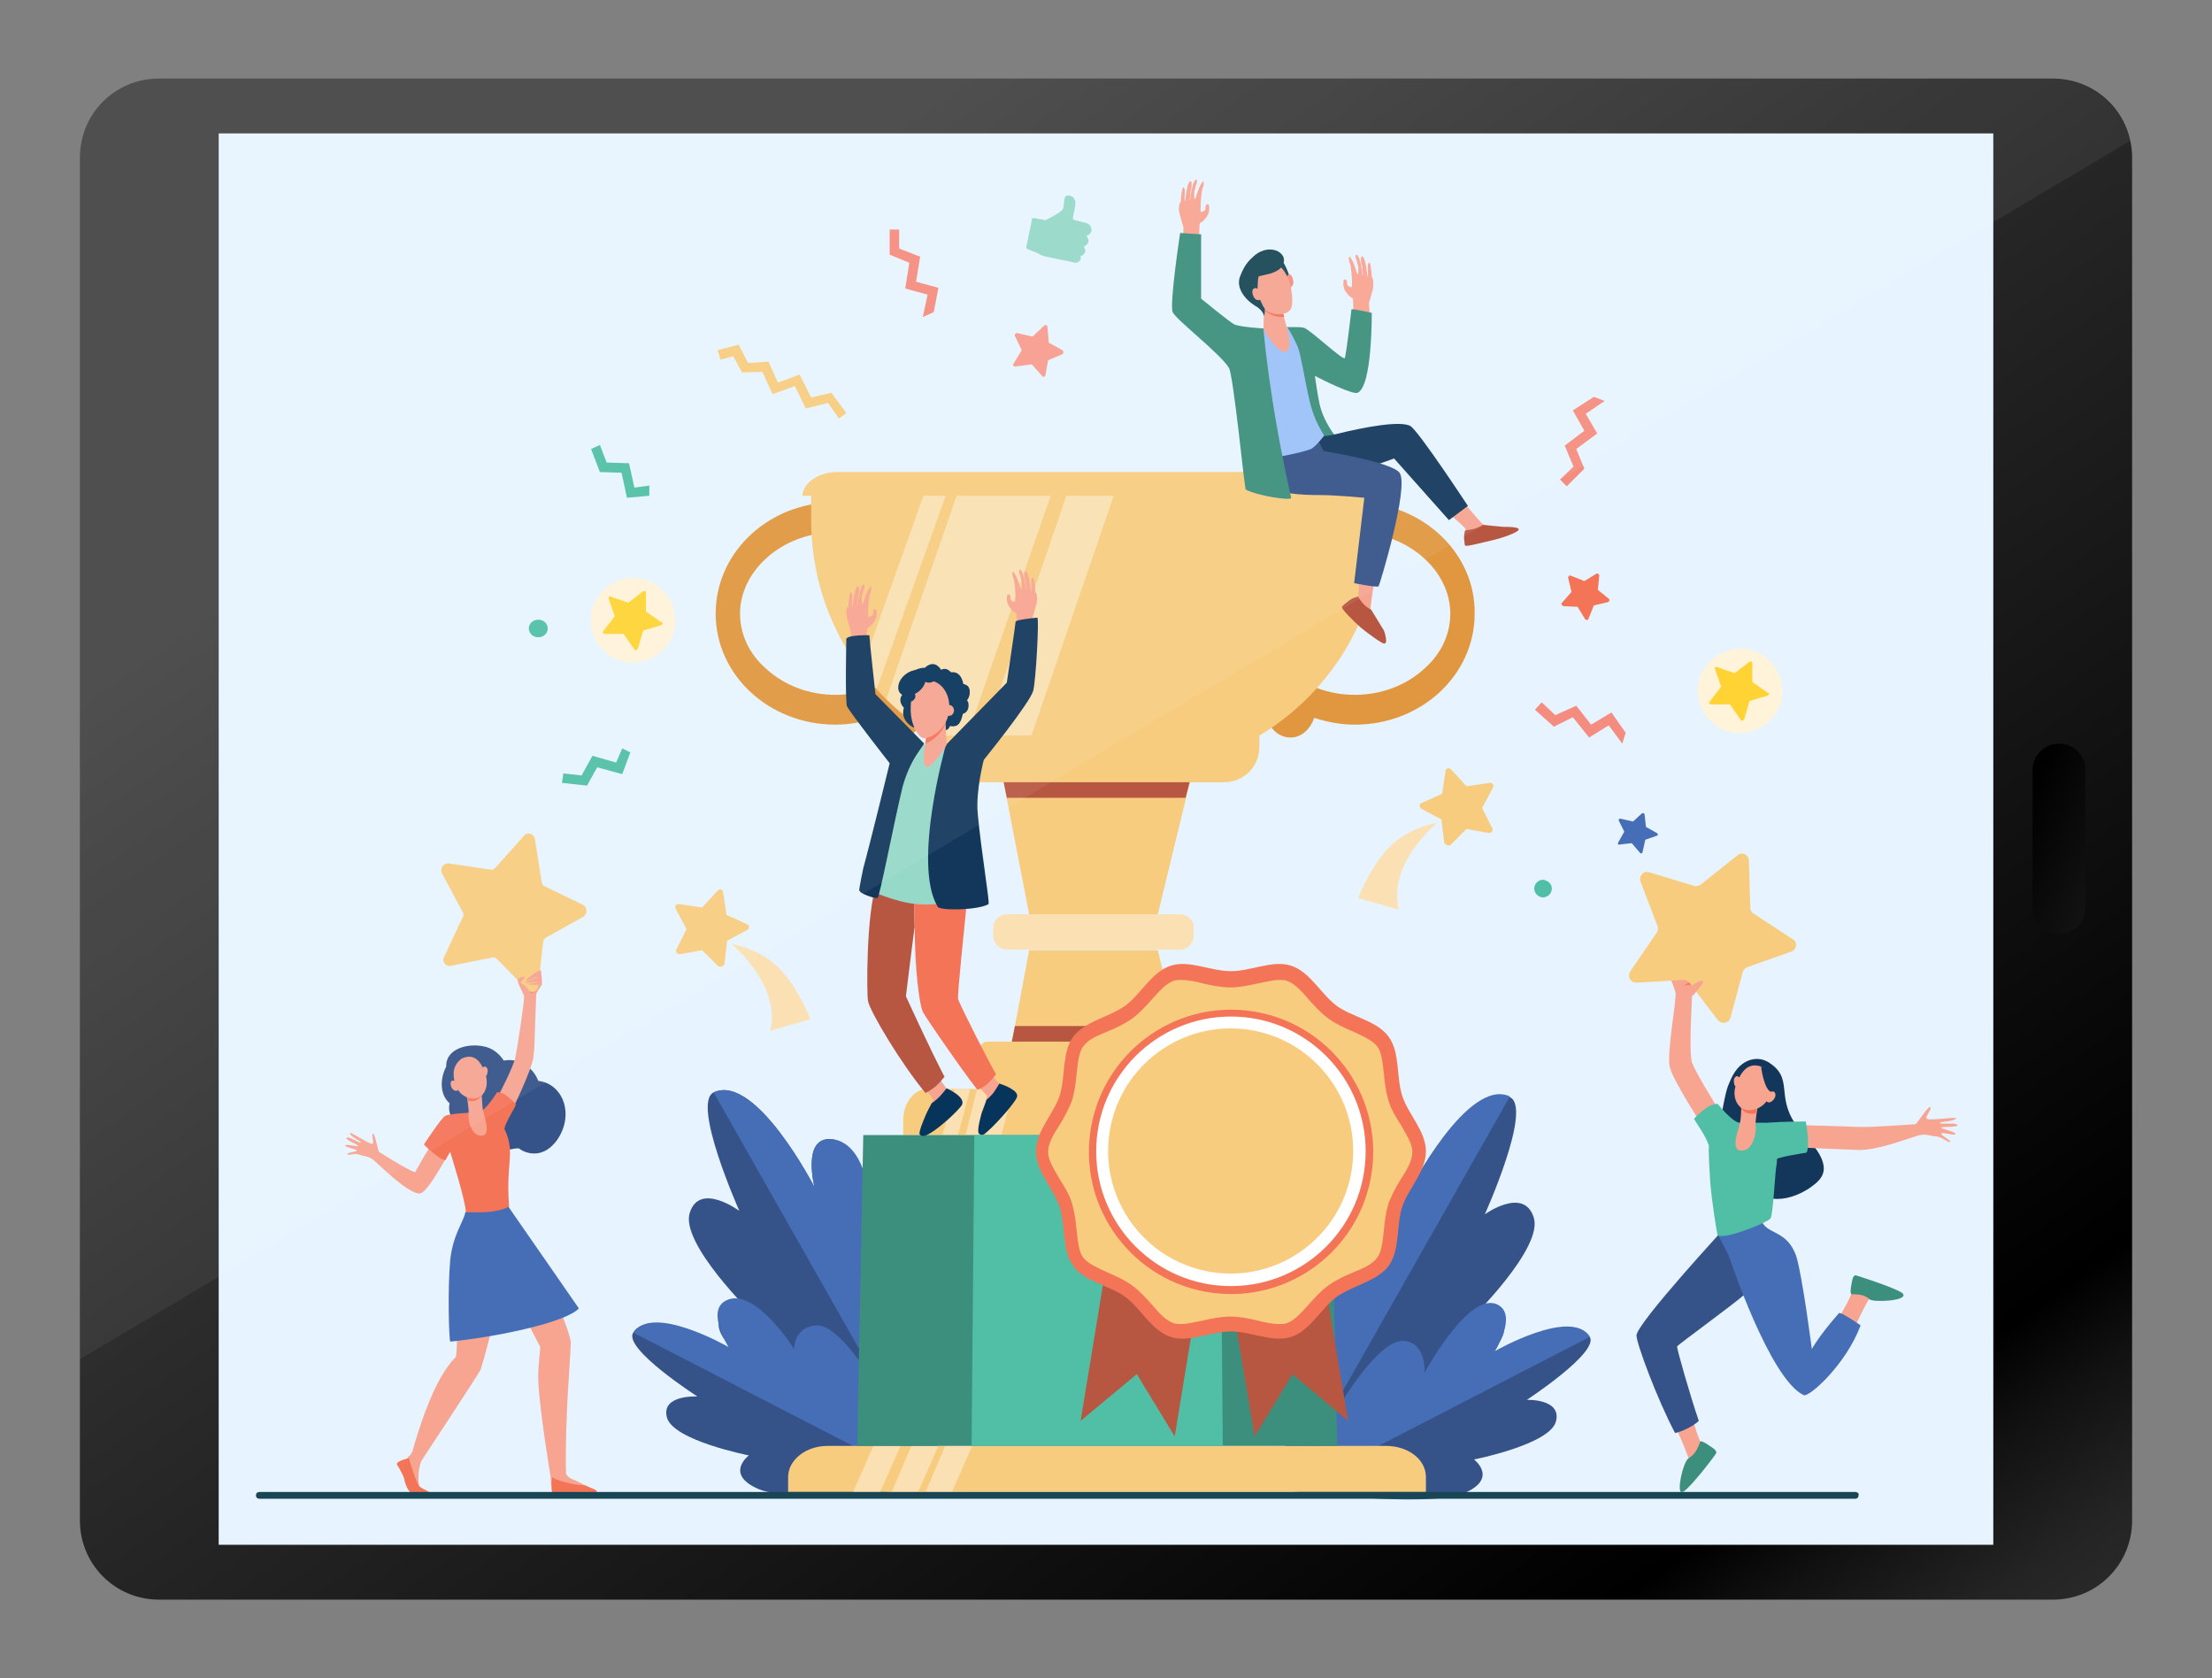 <?xml version="1.0" encoding="utf-8"?>
<!-- Generator: Adobe Illustrator 22.0.0, SVG Export Plug-In . SVG Version: 6.00 Build 0)  -->
<svg version="1.1" id="Layer_1" xmlns="http://www.w3.org/2000/svg" xmlns:xlink="http://www.w3.org/1999/xlink" x="0px" y="0px"
	 viewBox="0 0 326.7 247.8" style="enable-background:new 0 0 326.7 247.8;" xml:space="preserve">
<rect x="0" y="0" width="326.7" height="247.8" fill="#808080" stroke="none"/>
<style type="text/css">
	.st0{fill:url(#SVGID_1_);}
	.st1{fill:#E7F3FE;}
	.st2{fill:url(#SVGID_2_);}
	.st3{fill:#355389;}
	.st4{fill:#466EB6;}
	.st5{fill:#13375B;}
	.st6{fill:#F7A491;}
	.st7{fill:#3C8F7C;}
	.st8{fill:#50BFA5;}
	.st9{fill:#F47458;}
	.st10{fill:#F7CC7F;}
	.st11{fill:#F47257;}
	.st12{fill:#E0973F;}
	.st13{fill:#FAE0B2;}
	.st14{fill:#B75742;}
	.st15{fill:#184655;}
	.st16{fill:#FFFFFF;}
	.st17{fill:#F8A492;}
	.st18{fill:#9BC1F9;}
	.st19{fill:#F48C7F;}
	.st20{fill:#07345A;}
	.st21{fill:#96D9C9;}
	.st22{fill:#F79C8D;}
	.st23{fill:#FFF3D9;}
	.st24{fill:#FED333;}
	.st25{opacity:6.000000e-02;fill:#FFFFFF;enable-background:new    ;}
</style>
<title>Artboard 9 copy 32</title>
<linearGradient id="SVGID_1_" gradientUnits="userSpaceOnUse" x1="-1658.462" y1="811.212" x2="-1403.037" y2="631.747" gradientTransform="matrix(6.123234e-17 -1 1 6.123234e-17 -528.55 -1364.75)">
	<stop  offset="0" style="stop-color:#333333"/>
	<stop  offset="6.740281e-02" style="stop-color:#2F2F2F"/>
	<stop  offset="0.13" style="stop-color:#242424"/>
	<stop  offset="0.19" style="stop-color:#111111"/>
	<stop  offset="0.231" style="stop-color:#000000"/>
	<stop  offset="0.243" style="stop-color:#010101"/>
	<stop  offset="1" style="stop-color:#444444"/>
</linearGradient>
<path class="st0" d="M303.2,11.6c6.5,0,11.7,5.2,11.7,11.7v201.2c0,6.5-5.2,11.7-11.7,11.7H23.5c-6.5,0-11.7-5.2-11.7-11.7V23.3
	c0-6.5,5.2-11.7,11.7-11.7C23.5,11.6,303.2,11.6,303.2,11.6z"/>
<rect x="32.3" y="19.7" class="st1" width="262.1" height="208.4"/>
<linearGradient id="SVGID_2_" gradientUnits="userSpaceOnUse" x1="-1483.113" y1="820.123" x2="-1494.904" y2="847.044" gradientTransform="matrix(6.123234e-17 -1 1 6.123234e-17 -528.55 -1364.75)">
	<stop  offset="0.231" style="stop-color:#000000"/>
	<stop  offset="1" style="stop-color:#1C1C1C"/>
</linearGradient>
<path class="st2" d="M304.1,109.8c2.2,0,3.9,1.7,3.9,3.9V134c0,2.2-1.7,3.9-3.9,3.9l0,0c-2.2,0-3.9-1.7-3.9-3.9v-20.3
	C300.2,111.6,301.9,109.8,304.1,109.8L304.1,109.8z"/>
<g>
	<g>
		<g>
			<g>
				<path class="st3" d="M190.2,220.1c0,0,24.6-12.1,28.9-18.5c4.2-6.3-2-6.7-2-6.7s11-10.7,9.4-15.2c-1.5-4.5-7.2-0.4-7.2-0.4
					s7.1-15.7,3.7-17.3c-6.2-2.9-14.9,14-14.9,14s1.9-7.4-2.4-7.1c-6.4,0.4-6.2,17-6.2,17s-0.7-6.4-4.6-4.3
					C187.9,185.3,190.2,220.1,190.2,220.1z"/>
			</g>
			<path class="st4" d="M193.5,179c3-1.7,6.1,3.2,6.1,3.2s-0.3-13,6.1-13.4c4.3-0.2,2.4,7.1,2.4,7.1s8.7-16.9,14.9-14l-32.8,57.8
				C189.9,215.8,187.5,182.3,193.5,179z"/>
		</g>
		<g>
			<g>
				<path class="st3" d="M190.8,220.2c0,0,20.1,2.5,25.4,0.3c5.2-2.2,1.5-5,1.5-5s11.2-2.2,12.1-5.6c0.9-3.4-4.3-3.2-4.3-3.2
					s10.7-7,9.3-9.3c-2.7-4.4-15,2.7-15,2.7s4.2-3.8,1.4-5.4c-4.2-2.4-10.8,8.1-10.8,8.1s0.4-2.6-2.9-2.9
					C201.7,199.4,190.8,220.2,190.8,220.2z"/>
			</g>
			<path class="st4" d="M207.4,198c3.3,0.3,3,4.7,3,4.7s6.7-12.4,10.9-10c2.8,1.6-0.5,6.8-0.5,6.8s11.3-6.5,14-2.1l-44,22.7
				C192.3,217.5,201.9,197.5,207.4,198z"/>
		</g>
	</g>
	<g>
		<g>
			<g>
				<path class="st3" d="M138.2,219.4c0,0-24.6-12.1-28.9-18.5c-4.2-6.3,2-6.7,2-6.7s-11-10.7-9.4-15.2c1.5-4.5,7.3-0.2,7.3-0.2
					s-7.1-15.9-3.8-17.5c6.2-2.9,14.9,14,14.9,14s-1.9-7.4,2.4-7.1c6.4,0.4,6.2,17,6.2,17s0.7-6.4,4.6-4.3
					C140.4,184.7,138.2,219.4,138.2,219.4z"/>
			</g>
			<path class="st4" d="M134.9,178.4c-3-1.7-6.1,3.2-6.1,3.2s0.3-13-6.1-13.4c-4.3-0.2-2.4,7.1-2.4,7.1s-8.7-16.9-14.9-14l32.8,57.8
				C138.4,215.1,140.9,181.7,134.9,178.4z"/>
		</g>
		<g>
			<g>
				<path class="st3" d="M137.5,219.6c0,0-20.1,2.5-25.4,0.3c-5.2-2.2-1.5-5-1.5-5s-11.2-2.2-12.1-5.6c-0.9-3.4,4.5-3.1,4.5-3.1
					s-10.9-7-9.5-9.4c2.7-4.4,15,2.7,15,2.7s-4.2-3.8-1.4-5.4c4.2-2.4,10.8,8.1,10.8,8.1s-0.4-2.6,2.9-2.9
					C126.7,198.7,137.5,219.6,137.5,219.6z"/>
			</g>
			<path class="st4" d="M120.5,195.7c-3.3,0.3-3.2,3.5-3.2,3.5s-6-9.5-10.2-7.1c-2.8,1.6,0.5,6.8,0.5,6.8s-11.3-6.5-14-2.1l44,22.7
				C136.1,216.9,126,195.3,120.5,195.7z"/>
		</g>
	</g>
	<g>
		<path class="st5" d="M255.2,160.4c0.6-1.5,1.2-2.9,2.8-3.7c1.3-0.6,2.6-0.4,3.7,0.5c3.2,2.4,0.4,5.1,4.1,9.6
			c1.1,1.4,2.5,2.6,3.2,4.2c1,2.3-0.2,3.4-2,4.6c-8.7,5.3-13.2-5.6-13.1-8.1C254,165.7,254.8,161.4,255.2,160.4z"/>
		<path class="st6" d="M249.9,209c0.4,1.9,1.1,3.6,1.2,3.8c0,0.1,0.4,0.4,0.5,0.5c-0.1,2.4-1.6,3.8-3,4.9c0.3-1.2,0.9-2.6,0.8-2.9
			c-0.2-0.4-0.8-2.3-2-4.7C248.6,210.5,249,209.8,249.9,209z"/>
		<path class="st3" d="M255.3,180.7l7.4,5.6c0,0-3.7,3.5-5,4.8c-1.4,1.3-9.8,7.4-10,7.7c-0.1,0.2,1.9,7.2,3.2,11
			c-0.8,0.8-2.5,1.6-3.5,1.8c-2.6-4.9-5.7-13.2-5.7-14.4C241.7,195.4,255.3,180.7,255.3,180.7z"/>
		<path class="st6" d="M276,191.9c-0.2,0.2-1.8,3.4-2.5,5c-0.9-0.6-1.4-1.2-2.4-1.6c0.8-1.1,2.3-3.9,2.4-4.5
			c0.3-1.5,0.7-1.8,0.7-1.8s5.2,1.8,5.5,2.2C280.1,191.7,277,190.9,276,191.9z"/>
		<path class="st7" d="M273.5,191.1c-0.4,0,0-1.8,0.1-2.2c0.1-0.5,0.4-0.6,0.4-0.6c0.2,0,6,1.9,6.9,2.6c0.1,0,0.2,0.2,0.2,0.2
			c0.5,1-4.2,1.2-4.9,0.8C275.7,191.5,275.3,191.1,273.5,191.1z"/>
		<path class="st4" d="M253.7,182.3c0,0,6.4-2.6,6.4-2.6c0,0,0,0.3,0,0.3c0.6,2.4,3.8,1.4,5.2,5.5c0.9,2.9,2.3,13.7,2.3,13.7
			s1-1.9,4-5.3c0.2-0.3,3.2,1.8,3.2,1.8c-2.2,5.9-7.7,10.7-8.4,10.3c-5-2.3-11-20.4-11-20.4C255,184.6,253.7,182.3,253.7,182.3z"/>
		<path class="st6" d="M253.5,163.3c0,0-3-4.8-3.6-6.4c-0.5-1.6,0-9.2,0-9.7c0-0.5,1.9-2,1.6-2.4c-0.3-0.4-2.8-0.8-3.2-0.7
			c-0.4,0.1-1.2,0-1.6,0.3c0,0,0.8,2,0.8,2.4c-0.1,2.1-1.3,8.8-0.9,10.7c0.5,2.1,4.9,8.8,4.9,8.8L253.5,163.3z"/>
		<path class="st6" d="M264.5,166.1c0,0,8.1,0.2,9.9,0.3c1.8,0.1,8.2-0.4,8.5-0.4c0.2,0,1.9-2.8,2.2-2.5c0.3,0.3-0.9,1.4-0.5,1.7
			c0.4,0.3,4.3-0.3,4.3-0.1c-0.1,0.5-2.4,0.5-2.4,0.7c0,0.3,2.4-0.1,2.6,0.3c0.2,0.4-2.3,0.2-2.4,0.4c-0.1,0.2,2.3,0.6,2.1,1
			c-0.1,0.2-2.1-0.4-2.1-0.1c0,0.3,1.5,1,1.3,1.2c-0.2,0.2-1.1-0.7-2-0.8c-0.8,0-1.5-0.5-2.8-0.1c-1.4,0.4-6,2.2-8.8,2.1
			s-9.3-0.4-9.3-0.4L264.5,166.1z"/>
		<path class="st8" d="M252.6,174.6c-0.1-1.3-0.3-4.9-0.2-5.4c-0.4-1.4-1.9-3.4-2.2-4c0,0,2-2.3,3.5-2.2c0,0,1.6,2,2.7,2.6
			c0,0,0.4,0.2,0.6,0.2c1.1,0,5.1-0.1,5.8,0.1l-0.4,6.1c-0.2,0.3-0.5,7.4-0.9,7.9c-0.4,0.6-6.8,3.2-7.8,2.5
			C253.6,182.3,252.8,177.3,252.6,174.6z"/>
		<path class="st8" d="M260.7,165.9c0.7-0.3,6-0.3,6-0.3s0.7,3.7,0.1,4.6c0,0-4.7,0.7-4.6,1.1L260.7,165.9z"/>
		<path class="st6" d="M259.6,163.4c0,0-0.4,2.1-0.3,3c0.1,0.8-0.3,3.5-2.1,3.5c-1.8,0-0.3-3.4-0.2-4.2c0.2-0.8,0.2-3.3,0.2-3.3
			L259.6,163.4z"/>
		<path class="st9" d="M257.1,163.6c0-0.7,0-1.3,0-1.3l2.4,1.1c0,0-0.1,0.4-0.2,1C258.3,164.6,257.6,164.3,257.1,163.6z"/>
		<path class="st6" d="M260.4,157.6c0,0,0.9,0.5,1.2,1.6c0.3,1.1,0,3.9-2.4,4.6s-3.4-1.6-2.9-3.3
			C256.9,158.8,257.9,156.5,260.4,157.6z"/>
		<path class="st6" d="M256.1,159.8c0,0.5,0.3,0.8,0.6,0.8c0.3,0,0.5-0.4,0.4-0.9c0-0.5-0.3-0.8-0.6-0.8
			C256.2,159,256,159.4,256.1,159.8z"/>
		<path class="st7" d="M251.1,212.9c0.1-0.4,1.7,0.8,2,1c0.4,0.3,0.4,0.6,0.4,0.6c0,0.2-3.7,5-4.8,5.7c-0.1,0.1-0.3,0.1-0.4,0.1
			c-0.6-0.2,0.2-4.1,1-4.9C250,214.9,250.5,214.6,251.1,212.9z"/>
		<g>
			<path class="st10" d="M264.6,140.5l-6.5,2.3c-0.3,0.1-0.6,0.4-0.7,0.7l-1.8,6.7c-0.2,0.9-1.3,1.1-1.9,0.4l-4.2-5.5
				c-0.2-0.3-0.6-0.4-0.9-0.4l-6.9,0.4c-0.9,0-1.4-0.9-0.9-1.7l3.9-5.7c0.2-0.3,0.2-0.7,0.1-1l-2.5-6.5c-0.3-0.8,0.4-1.7,1.3-1.4
				l6.6,2c0.3,0.1,0.7,0,1-0.2l5.4-4.3c0.7-0.6,1.7-0.1,1.7,0.8l0.2,6.9c0,0.4,0.2,0.7,0.5,0.9l5.8,3.8
				C265.5,139.1,265.4,140.2,264.6,140.5z"/>
		</g>
		<path class="st6" d="M251.5,144.9c0.2,0.4-1.1,1.5-1.4,2.1l-0.8-1.1C249.7,145.8,251.2,144.4,251.5,144.9z"/>
		<path class="st5" d="M260.1,157.5c0,0,0.4,3.2,1.4,3.7c1,0.6,0.6,2,0.6,2s0.9-3.3,0.1-4.3C261.5,157.8,260.1,157.5,260.1,157.5z"
			/>
		<path class="st6" d="M261,161.6c-0.3,0.4-0.3,0.9,0,1.1c0.3,0.2,0.7,0,1-0.4c0.3-0.4,0.3-0.9,0-1.1
			C261.7,161.1,261.3,161.2,261,161.6z"/>
		<path class="st11" d="M249.5,145.1C249.5,145.1,249.5,145.1,249.5,145.1l0.3,0.4c-0.2-0.1-0.6-0.2-1,0.1
			C248.8,145.6,248.9,145.3,249.5,145.1z"/>
	</g>
	<g>
		<g>
			<path class="st6" d="M72,180.2c0.1,0-1.1,1.5-2.2,2.5c-0.9,1.1-1.7,2.4-2,3.9c-0.4,2.2-0.1,13-0.5,13.8
				c-3.3,3.2-5.6,11.2-6.3,13.6c-0.1,0.5-0.4,0.9-0.8,1.2l0,0l0.1,2.8l1.6,1.5c0,0-0.4-2.2,0.4-3.9c0,0,8.2-12.4,8.7-13.4
				c0.9-2.7,4.3-16.6,4.3-16.6l0.8-3.2C76.3,182.4,72,180.2,72,180.2z"/>
			<path class="st9" d="M58.6,216.2c0,0,1,1.6,1.1,2.2c0.1,0.6,0.6,2,1.2,2.1c0.1,0,2.5,0.2,2.5-0.1c0-0.2-0.9-0.5-1.3-0.8
				c-0.7-0.5-1.7-4.3-1.7-4.3S58.6,215.7,58.6,216.2z"/>
		</g>
		<path class="st6" d="M79,185c0,0,5.3,11.3,5.3,13.3c0,1.7-0.9,11.3-0.7,19.2c0,0.3,0.4,0.7,0.9,0.9c0.3,0.1,1.7,0.8,1.7,0.8
			l0.2,0.5l-5-0.4l-0.1-1.4c0,0-2-11.9-1.8-15.3c0-0.5,0.3-3.7,0.3-3.7l-6-11.5l3.8-4.9L79,185z"/>
		<path class="st3" d="M79.5,159.6c-0.8-2.1-2.9-3.4-5.1-3c-0.7-1.1-1.8-1.9-3-2.1c-2.4-0.5-5.6,0.4-5.5,3c-0.9,1.7-1,4.1,0.5,5.4
			c-0.5,2.3,1.7,4.5,4.4,4.4c1,1.6,2.8,2.6,4.7,2.4c0.4-0.1,1.1-0.2,1.2-0.1c-0.1,0,3,2.3,5.6-1.3C84.9,164.5,83.1,160,79.5,159.6z"
			/>
		<path class="st6" d="M79.2,146.8c0.1-0.3,0.3-0.6,0.5-0.9l0.2-0.3c0-0.1,0-0.1,0.1-0.1c0.1-0.3,0-1.1,0-1.1l-1.8,0.4l-0.4,1
			c-0.4-0.2-1.1-1.6-1.3-1.3c-0.3,0.4,0.8,2.1,0.9,2.6c0.1,0.5-1,7.7-1.3,9.1c-0.3,1.4-2.4,5.4-2.4,5.4l1.9,2.4c0,0,3-6.1,3.2-8
			c0-0.2,0-0.5,0.1-0.9L79.2,146.8z"/>
		<path class="st6" d="M66.7,169.5l-2.2-1.9c0,0-1.8,3-3.2,5.5c-1.4-0.5-5.1-2.9-5.3-3c-0.2-0.1-0.6-2.8-0.9-2.7
			c-0.3,0.1,0.2,1.4-0.1,1.5c-0.4,0.1-3.2-1.8-3.3-1.6c-0.1,0.5,1.7,1.2,1.6,1.4c-0.1,0.2-1.8-1-2.1-0.7c-0.3,0.3,1.7,1,1.7,1.2
			c0,0.2-2-0.4-1.9,0c0,0.2,1.8,0.5,1.7,0.7c-0.1,0.2-1.5,0.3-1.4,0.5c0.1,0.3,1.1-0.2,1.8,0.1c0.7,0.3,1.3,0.1,2.2,0.9
			c0.9,0.8,5.4,5.2,6.8,4.8C63.3,176,66.7,169.5,66.7,169.5z"/>
		<g>
			<path class="st9" d="M66.9,198.6C66.9,198.6,66.9,198.6,66.9,198.6C66.9,198.6,66.9,198.6,66.9,198.6z"/>
			<path class="st9" d="M74.5,166.7c0.1-0.9,1.5-3,1.7-3.6c0,0-1.6-2-2.8-1.8c0,0-1.7,2.8-2.7,2.9c-1,0.1-4.4,0.2-5,0.6
				c-0.6,0.4-3.1,4.2-3.1,4.2s2.3,2.3,3.2,2.3c0,0,0.5-1,0.7-1.2c0.1,0.4,2.3,7.3,2.3,8.9l0,0c2,1.6,4.9,1.2,6.4-0.8l0,0
				c0,0-0.2-2.1-0.1-4.1C75.2,171,75.8,169.4,74.5,166.7z"/>
			<path class="st4" d="M85.5,193.2l-10.4-15c-0.6,0.3-1.2,0.5-1.9,0.6c-1.5,0.3-3,0.2-4.5,0.2c0,0.1,0,0.1,0,0.1
				c-0.2,1.2-1.8,3.2-2.2,6.9c-0.4,4.3-0.2,11.7,0,12.1C73.4,197.4,83.5,195.3,85.5,193.2z"/>
		</g>
		<g>
			<path class="st9" d="M79.4,145.7c0,0-0.7,0.4-1.2,0.3c-0.6-0.1-0.8-0.3-0.8-0.3s0.3,0.6,0.8,0.8C79,146.9,79.4,145.7,79.4,145.7z
				"/>
			<path class="st10" d="M66.6,142.6l6-1.2c0.3-0.1,0.6,0,0.9,0.3l4.4,4.5c0.6,0.6,1.5,0.2,1.6-0.6l0.7-6.4c0-0.3,0.2-0.6,0.5-0.8
				l5.4-3c0.7-0.4,0.7-1.4,0-1.8l-5.6-2.7c-0.3-0.1-0.5-0.4-0.5-0.7l-1-6.3c-0.1-0.8-1.1-1.1-1.6-0.5l-4.2,4.7
				c-0.2,0.2-0.5,0.4-0.8,0.3l-6.1-0.9c-0.8-0.1-1.4,0.7-1,1.5l3,5.6c0.2,0.3,0.2,0.6,0,0.9l-2.7,5.8
				C65.2,141.9,65.8,142.8,66.6,142.6z"/>
		</g>
		<path class="st6" d="M68.9,161.7c0,0,0.4,2,0.3,2.7c-0.1,0.8,0.3,3.3,1.9,3.3c1.6,0,0.3-3.2,0.2-3.9c-0.1-0.8-0.2-3.1-0.2-3.1
			L68.9,161.7z"/>
		<path class="st9" d="M71.1,161.8c0-0.6,0-1.2,0-1.2l-2.1,1c0,0,0.1,0.4,0.1,0.9C70,162.8,70.7,162.4,71.1,161.8z"/>
		<path class="st6" d="M68.2,156.3c0,0-0.8,0.5-1.1,1.5c-0.3,1,0,3.7,2.1,4.3c2.1,0.6,3-1.4,2.6-3.1
			C71.3,157.3,70.4,155.3,68.2,156.3z"/>
		<path class="st6" d="M72,158.3c0,0.4-0.3,0.8-0.5,0.7c-0.2,0-0.4-0.4-0.4-0.8c0-0.4,0.3-0.8,0.5-0.7
			C71.9,157.5,72.1,157.9,72,158.3z"/>
		<path class="st6" d="M67.6,160c0.2,0.4,0.2,0.8,0,1c-0.2,0.2-0.7,0-0.9-0.4c-0.2-0.4-0.2-0.8,0-1C67,159.5,67.4,159.6,67.6,160z"
			/>
		<path class="st6" d="M79.8,143.3c-0.4-0.1-2.1,1.3-2.1,1.5c0,0.2,1.7-0.7,1.7-0.5c0,0.1-1.9,0.6-1.8,0.8c0.1,0.1,1.8-0.2,1.8-0.1
			c0.1,0.1-1.4,0.2-1.3,0.3c0.1,0.2,1.6,0.1,1.6,0.1s0.3-0.5,0.3-0.6c0-0.1,0-0.2,0-0.3c0-0.1,0-0.2,0-0.3
			C79.9,143.7,80,143.3,79.8,143.3z"/>
		<path class="st6" d="M77.5,144.3l-0.6,0.8l-0.4-0.3c0,0,0-0.1,0-0.2C76.4,144.5,77.4,144,77.5,144.3z"/>
		<path class="st9" d="M81.6,220.4h6.3c0.2,0,0.3-0.2,0.2-0.3c-0.2-0.2-0.9-0.4-1.7-0.8c-1.4,0.1-4.6-0.8-4.8-1.2
			C81.4,218.7,81.4,220.3,81.6,220.4z"/>
		<path class="st6" d="M76.9,145.1c0,0,0.9,0.5,1.2,1.1c0.4,0.6,0.2,1.1,0.2,1.1l-1.5-1.8L76.9,145.1z"/>
	</g>
	<g>
		<path class="st12" d="M201.4,74.2c-0.2,0.7-0.3,1.4-0.7,2c-0.6,0.8-1.2,1.6-1.8,2.4c0.4,0,0.8,0,1.2,0c3.9,0,7.6,1.4,10.3,3.9
			c2.4,2.2,3.8,5.1,3.8,8.1c0,3-1.3,5.9-3.8,8.1c-2.7,2.5-6.4,3.9-10.3,3.9c-3.9,0-7.6-1.4-10.3-3.9c-0.2,0.6-0.4,1.2-0.6,1.7
			c-1.3,0.7-2.3,2.3-2.3,4.1c0,2.5,1.6,4.4,3.7,4.4c1.6,0,2.9-1.2,3.5-2.9c1.9,0.6,3.9,1,6,1c9.8,0,17.7-7.3,17.7-16.4
			C217.9,81.9,210.6,74.8,201.4,74.2z"/>
		<path class="st12" d="M122.1,74.2c0.2,0.7,0.3,1.4,0.7,2c0.6,0.8,1.2,1.6,1.8,2.4c-0.4,0-0.8,0-1.2,0c-3.9,0-7.6,1.4-10.3,3.9
			c-2.4,2.2-3.8,5.1-3.8,8.1c0,3,1.3,5.9,3.8,8.1c2.7,2.5,6.4,3.9,10.3,3.9c3.9,0,7.6-1.4,10.3-3.9c0.2,0.6,0.4,1.2,0.6,1.7
			c1.3,0.7,2.3,2.3,2.3,4.1c0,2.5-1.6,4.4-3.7,4.4c-1.6,0-2.9-1.2-3.5-2.9c-1.9,0.6-3.9,1-6,1c-9.8,0-17.7-7.3-17.7-16.4
			C105.7,81.9,112.9,74.8,122.1,74.2z"/>
		<path class="st10" d="M204,72.3v4.5c0,20.5-16.6,37.1-37.1,37.1c-9.4-0.1-15.9,0.8-24.9-3.1c-12.9-5.7-22.2-18.6-22.2-34v-4.5H204
			z"/>
		<path class="st13" d="M142.1,110.8C142.1,110.8,142.1,110.8,142.1,110.8l13.4-38.5h-13.9l-10.7,30.9
			C134.1,106.4,137.9,108.9,142.1,110.8z"/>
		<path class="st13" d="M150.7,113.4l14.1-41.1h-7l-13.5,39.4C146.6,112.5,148.7,113,150.7,113.4z"/>
		<path class="st13" d="M129.5,101.7L140,72.3h-3.3l-9.5,26.7C127.9,99.9,128.7,100.9,129.5,101.7z"/>
		<path class="st10" d="M200.3,69.7h-76.6c-2.8,0-5.1,1.6-5.2,3.5h87C205.4,71.3,203.1,69.7,200.3,69.7z"/>
		<polygon class="st10" points="147.7,112.8 152,135 171,135 176.4,112.8 		"/>
		<polygon class="st14" points="176.4,112.8 175.1,117.8 148.7,117.8 147.7,112.8 		"/>
		<polygon class="st10" points="176.4,162.6 147.7,162.6 149.9,151.5 152,140.3 171,140.3 173.7,151.5 		"/>
		<polygon class="st14" points="176.4,162.6 147.7,162.6 149.9,151.5 173.7,151.5 		"/>
		<path class="st13" d="M174.3,135h-25.6c-1.1,0-2,0.9-2,2v1.2c0,1.1,0.9,2,2,2h25.6c1.1,0,2-0.9,2-2v-1.2
			C176.4,136,175.4,135,174.3,135z"/>
		<g>
			<path class="st10" d="M178.5,161h-33.8V155c0-0.7,0.5-1.2,1.2-1.2h31.5c0.7,0,1.2,0.5,1.2,1.2V161z"/>
			<path class="st10" d="M189.6,165.4v2.2h-56.2v-2.2c0-2.5,1.6-4.6,3.5-4.6h49.3C188.1,160.8,189.6,162.8,189.6,165.4z"/>
			<polygon class="st13" points="146.7,160.8 144.9,167.6 142.6,167.6 144.3,160.8 			"/>
			<polygon class="st13" points="143.3,160.8 141.5,167.6 139.2,167.6 141,160.8 			"/>
			<polygon class="st13" points="149.7,160.8 147.9,167.6 145.5,167.6 147.3,160.8 			"/>
		</g>
		<g>
			<path class="st10" d="M210.6,218.1v2.2h-94.2v-2.2c0-2.5,2.6-4.6,5.8-4.6h82.5C208,213.5,210.6,215.5,210.6,218.1z"/>
			<polygon class="st13" points="138.6,213.5 135.6,220.3 131.7,220.3 134.6,213.5 			"/>
			<polygon class="st13" points="133,213.5 130,220.3 126,220.3 129,213.5 			"/>
			<polygon class="st13" points="143.6,213.5 140.6,220.3 136.7,220.3 139.6,213.5 			"/>
		</g>
		<path class="st10" d="M186,108.6v1.7c0,2.9-2.3,5.2-5.2,5.2h-37.7c-2.9,0-5.2-2.3-5.2-5.2v-1.7H186z"/>
		<polygon class="st7" points="197.5,213.5 126.6,213.5 127.5,167.6 196.5,167.6 		"/>
		<polygon class="st8" points="180.6,213.5 143.5,213.5 143.9,167.6 180.2,167.6 		"/>
	</g>
	<path class="st15" d="M274,220.3H38.3c-0.3,0-0.5,0.2-0.5,0.5l0,0c0,0.3,0.2,0.5,0.5,0.5H274c0.3,0,0.5-0.2,0.5-0.5l0,0
		C274.6,220.5,274.3,220.3,274,220.3z"/>
	<g>
		<g>
			<polygon class="st14" points="173.5,212.1 167.9,202.9 159.6,209.8 168.1,158.1 182,160.3 			"/>
			<polygon class="st14" points="199.1,209.8 190.9,202.9 185.3,212.1 176.6,160.4 190.5,158.1 			"/>
		</g>
		<path class="st9" d="M210.6,170c0,3-2.6,5.5-3.5,8.2c-0.9,2.8-0.3,6.4-2,8.7c-1.7,2.3-5.3,2.9-7.7,4.6c-2.3,1.7-3.9,5-6.7,5.9
			c-2.7,0.9-5.9-0.8-8.9-0.8c-3,0-6.2,1.7-8.9,0.8c-2.8-0.9-4.4-4.2-6.7-5.9c-2.3-1.7-6-2.2-7.7-4.6c-1.7-2.3-1.1-5.9-2-8.7
			c-0.9-2.7-3.5-5.2-3.5-8.2c0-3,2.6-5.5,3.5-8.2c0.9-2.8,0.3-6.4,2-8.7c1.7-2.3,5.3-2.9,7.7-4.6c2.3-1.7,3.9-5,6.7-5.9
			c2.7-0.9,5.9,0.8,8.9,0.8c3,0,6.2-1.7,8.9-0.8c2.8,0.9,4.4,4.2,6.7,5.9c2.3,1.7,6,2.2,7.7,4.6c1.7,2.3,1.1,5.9,2,8.7
			C207.9,164.4,210.6,167,210.6,170z"/>
		<path class="st10" d="M188.9,195.5c-0.9,0-2-0.2-3.1-0.5c-1.3-0.3-2.7-0.6-4.1-0.6c-1.4,0-2.8,0.3-4.1,0.6
			c-1.1,0.2-2.2,0.5-3.1,0.5c-0.4,0-0.8,0-1.1-0.1c-1.2-0.4-2.2-1.5-3.3-2.8c-0.9-1-1.8-2-2.9-2.8c-1.1-0.8-2.4-1.4-3.6-1.9
			c-1.5-0.7-2.9-1.3-3.6-2.2c-0.7-0.9-0.8-2.5-1-4.1c-0.1-1.3-0.3-2.7-0.7-4c-0.4-1.3-1.1-2.4-1.8-3.5c-0.8-1.4-1.7-2.8-1.7-4
			c0-1.3,0.8-2.6,1.7-4c0.7-1.1,1.3-2.3,1.8-3.5c0.4-1.3,0.6-2.7,0.7-4c0.2-1.6,0.3-3.2,1-4.1c0.7-1,2.1-1.6,3.6-2.2
			c1.2-0.5,2.5-1.1,3.6-1.9c1.1-0.8,2-1.8,2.9-2.8c1.1-1.2,2.1-2.4,3.3-2.8c0.3-0.1,0.7-0.1,1.1-0.1c0.9,0,2,0.2,3.1,0.5
			c1.3,0.3,2.7,0.6,4.1,0.6c1.4,0,2.8-0.3,4.1-0.6c1.1-0.2,2.2-0.5,3.1-0.5c0.4,0,0.8,0,1.1,0.1c1.2,0.4,2.2,1.5,3.3,2.8
			c0.9,1,1.8,2,2.9,2.8c1.1,0.8,2.4,1.4,3.6,1.9c1.5,0.7,2.9,1.3,3.6,2.2c0.7,0.9,0.8,2.5,1,4.1c0.1,1.3,0.3,2.7,0.7,4
			c0.4,1.3,1.1,2.4,1.8,3.5c0.8,1.4,1.7,2.8,1.7,4c0,1.3-0.8,2.6-1.7,4c-0.7,1.1-1.3,2.3-1.8,3.5c-0.4,1.3-0.6,2.7-0.7,4
			c-0.2,1.6-0.3,3.2-1,4.1c-0.7,1-2.1,1.6-3.6,2.2c-1.2,0.5-2.5,1.1-3.6,1.9c-1.1,0.8-2,1.8-2.9,2.8c-1.1,1.2-2.1,2.4-3.3,2.8
			C189.7,195.5,189.3,195.5,188.9,195.5z"/>
		<ellipse transform="matrix(0.139 -0.99 0.99 0.139 -11.749 326.434)" class="st9" cx="181.8" cy="170" rx="21" ry="21"/>
		<circle class="st16" cx="181.8" cy="170" r="19.9"/>
		
			<ellipse transform="matrix(9.843127e-02 -0.995 0.995 9.843127e-02 -5.283 334.108)" class="st10" cx="181.8" cy="170" rx="18.1" ry="18.1"/>
		<g>
			<path class="st10" d="M172,177.6l0.7-5.1h-2.1V171h2.4l0.5-3.8h-2.2v-1.5h2.5l0.7-4.9h1.5l-0.6,4.9h2.7l0.7-4.9h1.5l-0.6,4.9h2.1
				v1.5h-2.4l-0.5,3.8h2.2v1.5h-2.5l-0.7,5.1h-1.6l0.7-5.1h-2.7l-0.7,5.1H172z M177.1,171l0.5-3.8h-2.7l-0.5,3.8H177.1z"/>
			<path class="st10" d="M188.6,162.9L188.6,162.9l-3,1.6l-0.4-1.7l3.7-2h1.9v16.8h-2.2V162.9z"/>
		</g>
	</g>
	<g>
		<g>
			<path class="st17" d="M202.8,42.6c-0.2,0.8-0.6,2.1-0.6,2.1c0,0.4,0.1,1.8,0.3,3.6l-2.6-1.1c0,0,0-2.9-0.1-3.1
				c-0.1-0.2-0.3,0-1.1-1.1c-0.2-0.3-0.3-0.9-0.3-0.9s0-0.7,0.1-0.8c0.2-0.1,0.4,0,0.4,0.2c0.1,0.1,0,0.4,0.1,0.6
				c0.1,0.1,0.4,0.3,0.6,0.3c0.2,0,0-2.2,0-2.2s-0.1-0.6-0.1-0.8c0-0.2-0.2-0.7-0.2-0.7s-0.2-0.7,0-0.8c0.1,0,0.5,0.6,0.7,1.2
				c0.3,0.7,0.4,1.4,0.5,1.4c0.2,0,0.1-1.2,0.1-1.2s-0.2-0.5-0.2-0.8c-0.2-0.3-0.3-0.9,0-0.9c0.1,0,0.4,0.7,0.4,0.7s0.1,0.5,0.2,0.8
				c0.1,0.4,0.2,1.1,0.2,1.4c0.1,0.2,0.1,0.1,0.1,0.2c0,0,0-0.3-0.1-0.8c0-0.2,0-0.5-0.1-0.8c-0.1-0.3-0.1-0.6-0.1-0.8
				c0-0.6,0.3-0.6,0.5,0c0.1,0.2,0.1,0.4,0.2,0.7c0.2,0.9,0.2,1.8,0.3,1.8c0.1,0,0-1.6,0-1.6s0.2-0.9,0.4-0.1c0.2,1,0.2,1.8,0.2,1.8
				C202.8,41,202.9,41.8,202.8,42.6z"/>
			<path class="st7" d="M202.6,46.2c0,0-3-0.7-3-0.5c-0.6,5.2-0.9,7.1-1,7.2c-0.4,0.2-5.1-4.2-6-4.5c-0.4-0.1-0.9-0.1-1.3-0.1
				c-1,0-1.2,0-1.2,0c0,0,0,0,0,0l0,1c1.1,1,3.8,16.6,4,16.6c0.2,0,5.4,1.3,5.3,0.9c0-0.1-3.5-2.9-4.5-7.1c-0.3-1.4-0.5-2.9-0.7-4.2
				c1.1,0.6,5.6,2.8,6.3,2.5C202.7,57.1,202.6,46.2,202.6,46.2z"/>
			<path class="st6" d="M211.5,73.8c0,0,4.8,3.8,5,4.4c0.2,1,4.6-0.3,3.6-0.5c-0.2,0-1-0.2-1.1-0.3c-0.3-0.2-4.6-5.3-4.6-5.3
				L211.5,73.8z"/>
			<path class="st14" d="M222.1,77.8l-3.1-0.3c0,0-0.9,0.7-2.6,0.8c0,0-0.3,0.8-0.1,1.7c0,0.2,0,0.6,0.2,0.6c0.6,0,2.1-0.4,3.8-0.8
				c0,0,2.3-0.5,3.7-1.3C225.3,77.7,222.1,77.8,222.1,77.8z"/>
			<path class="st5" d="M189.9,64.4c0,0,3.5,0.6,7.4-0.3c4.5-1.1,9.5-2,11-1.2c1.2,0.7,8.5,11.8,8.5,11.8l-2.8,2.1l-8.1-9.1
				c0,0-10.3,3.8-12.6,3.4C188,70.1,187.9,65.9,189.9,64.4z"/>
			<polygon class="st5" points="193.8,62.1 197.3,66.3 190.8,68.3 189.9,64.4 			"/>
			<path class="st6" d="M200.9,81.3c0,0-0.2,5.8-0.3,6.8c-0.1,1,2.5,3.9,2.1,2.9c-0.1-0.2-0.3-1-0.3-1.1c0-0.4,1-7,1-7L200.9,81.3z"
				/>
			<path class="st14" d="M204.4,93.1l-1.9-3.1c0,0-1.1-0.4-1.9-1.9c0,0-0.8,0.1-1.5,0.7c-0.1,0.1-1,0.7-0.9,0.9
				c0.2,0.5,1.4,1.7,2.7,2.9c0,0,1.8,1.5,3.2,2.3C205.3,95.6,204.4,93.1,204.4,93.1z"/>
			<path class="st3" d="M206.7,69.8c-1.2-1.6-11.2-3.2-11.2-3.2l-2.8-5.3l-6.1,3.8c0,0,0.6,4.9,1.1,6.2c0.6,1.7,4.7,1.8,7.3,1.8
				c2.3,0,6.5,0.4,6.5,0.4L200,86.1c0,0,2.8,0.6,3.6,0.5C203.7,86.6,208.2,71.8,206.7,69.8z"/>
			<path class="st18" d="M190.1,48.3l-3.5,0.2c0,0-0.1,0-0.1,0c-0.3,0.1,0,10.1,0.2,13.9c0.3,3.8,0.8,5.3,0.8,5.3s4.7-0.8,6.1-1.4
				c0.6-0.2,2-2,2-2s-1.5-2-2.2-5.2c-0.6-2.5-1.3-6.9-1.7-7.8C190.8,49.2,190.1,48.3,190.1,48.3z"/>
		</g>
		<path class="st6" d="M186.7,45.5l-0.1,3.1c0,0,2.2,3.9,3.4,3.3c1-0.5,0.1-3.4,0.1-3.4s-0.2-0.7-0.4-1.4c-0.2-0.5-0.3-1.1-0.3-1.6
			C189.4,44.4,186.7,45.5,186.7,45.5z"/>
		<path class="st9" d="M189.4,45.4c0-1-2.7,0-2.7,0l0,0.3c0.1,0.1,0.2,0.3,0.3,0.3c0.7,0.6,1.8,0.9,2.7,0.8
			C189.5,46.4,189.4,45.8,189.4,45.4z"/>
		<g>
			<path class="st15" d="M189.4,38.5c0,0,1.1,1.7,1.2,3.2c0.1,1.4-0.2,2.4-0.2,2.4l-3.7-4.4L189.4,38.5z"/>
			<path class="st19" d="M191,41.4c0.1,0.5-0.1,0.9-0.4,1c-0.3,0-0.6-0.4-0.6-0.9c-0.1-0.5,0.1-0.9,0.4-1
				C190.7,40.5,190.9,40.9,191,41.4z"/>
			<path class="st6" d="M185.5,40.4c-0.1,0-0.1,4.2,1.1,5.2c1.2,1,3.3,1.1,4,0.1c0.7-1.1,0-5.5-1.8-6.5
				C187.1,38.3,185.5,40.4,185.5,40.4z"/>
			<path class="st15" d="M185.2,37.8c-0.9,0.8-1.4,1.4-2,2.9c-0.8,1.8,0.8,3.6,2.1,4.4c1.3,0.7,1.4,1.6,1.4,1.6l0.1-0.5
				c0-0.2,0-0.4,0-0.5c0-0.2-0.1-0.3-0.2-0.4c-0.1-0.2-0.5-1-0.6-1.3c-0.4-0.6-0.4-0.7-0.3-1.2c0.1-0.4,0-1.3,0.2-2l1.7-0.4
				c0,0,1.1-0.3,1.6-0.9C190.8,37.6,187.7,35.6,185.2,37.8z"/>
			<path class="st6" d="M186.1,43.2c0.2,0.5,0.2,0.9-0.1,1.1c-0.3,0.1-0.7-0.1-0.9-0.6c-0.2-0.5-0.2-0.9,0.1-1.1
				C185.5,42.4,185.9,42.7,186.1,43.2z"/>
		</g>
		<path class="st17" d="M174.2,31.5c0.2,0.8,0.6,2.1,0.6,2.1c0,0.4-0.1,1.8-0.3,3.6l2.6-1.1c0,0,0-2.9,0.1-3.1
			c0.1-0.2,0.3,0,1.1-1.1c0.2-0.3,0.3-0.9,0.3-0.9s0-0.7-0.1-0.8c-0.2-0.1-0.4,0-0.4,0.2c-0.1,0.1,0,0.4-0.1,0.6
			c-0.1,0.1-0.4,0.3-0.6,0.3c-0.2,0,0-2.2,0-2.2s0.1-0.6,0.1-0.8c0-0.2,0.2-0.7,0.2-0.7s0.2-0.7,0-0.8c-0.1,0-0.5,0.6-0.7,1.2
			c-0.3,0.7-0.4,1.4-0.5,1.4c-0.2,0-0.1-1.2-0.1-1.2s0.2-0.5,0.2-0.8c0.2-0.3,0.3-0.9,0-0.9c-0.1,0-0.4,0.7-0.4,0.7
			s-0.1,0.5-0.2,0.8c-0.1,0.4-0.2,1.1-0.2,1.4c-0.1,0.2-0.1,0.1-0.1,0.2c0,0,0-0.3,0.1-0.8c0-0.2,0-0.5,0.1-0.8
			c0.1-0.3,0.1-0.6,0.1-0.8c0-0.6-0.3-0.6-0.5,0c-0.1,0.2-0.1,0.4-0.2,0.7c-0.2,0.9-0.2,1.8-0.3,1.8c-0.1,0,0-1.6,0-1.6
			s-0.2-0.9-0.4-0.1c-0.2,1-0.2,1.8-0.2,1.8C174.2,29.9,174,30.7,174.2,31.5z"/>
		<path class="st7" d="M186.6,48.5c0,0-3.4-0.2-4.3-0.6c-0.5-0.2-4.9-3.8-4.9-3.8l0-9.5l-3.1-0.2c0,0-1.6,10.5-1.1,11.7
			c0.6,1.2,7,6.1,8.3,8.2c0.7,1.2,2.3,17.9,2.5,18c1.7,0.9,6.8,1.7,6.7,1.2C187.4,58.9,186.6,48.5,186.6,48.5z"/>
	</g>
	<g>
		<path class="st17" d="M125.1,91.3c0.2,0.8,0.6,2.1,0.6,2.1c0,0.4-0.1,1.8-0.3,3.6l2.6-1.1c0,0,0-2.9,0.1-3.1
			c0.1-0.2,0.3,0,1.1-1.1c0.2-0.3,0.3-0.9,0.3-0.9s0-0.7-0.1-0.8c-0.2-0.1-0.4,0-0.4,0.2c-0.1,0.1,0,0.4-0.1,0.6
			c-0.1,0.1-0.4,0.3-0.6,0.3c-0.2,0,0-2.2,0-2.2s0.1-0.6,0.1-0.8c0-0.2,0.2-0.7,0.2-0.7s0.2-0.7,0-0.8c-0.1,0-0.5,0.6-0.7,1.2
			c-0.3,0.7-0.4,1.4-0.5,1.4c-0.2,0-0.1-1.2-0.1-1.2s0.2-0.5,0.2-0.8c0.2-0.3,0.3-0.9,0-0.9c-0.1,0-0.4,0.7-0.4,0.7
			s-0.1,0.5-0.2,0.8c-0.1,0.4-0.2,1.1-0.2,1.4c-0.1,0.2-0.1,0.1-0.1,0.2c0,0,0-0.3,0.1-0.8c0-0.2,0-0.5,0.1-0.8
			c0.1-0.3,0.1-0.6,0.1-0.8c0-0.6-0.3-0.6-0.5,0c-0.1,0.2-0.1,0.4-0.2,0.7c-0.2,0.9-0.2,1.8-0.3,1.8c-0.1,0,0-1.6,0-1.6
			s-0.2-0.9-0.4-0.1c-0.2,1-0.2,1.8-0.2,1.8C125,89.6,124.9,90.4,125.1,91.3z"/>
		<path class="st17" d="M153.1,89.1c-0.2,0.8-0.6,2.1-0.6,2.1c0,0.4,0.1,1.8,0.3,3.6l-2.6-1.1c0,0,0-2.9-0.1-3.1
			c-0.1-0.2-0.3,0-1.1-1.1c-0.2-0.3-0.3-0.9-0.3-0.9s0-0.7,0.1-0.8c0.2-0.1,0.4,0,0.4,0.2c0.1,0.1,0,0.4,0.1,0.6
			c0.1,0.1,0.4,0.3,0.6,0.3c0.2,0,0-2.2,0-2.2s-0.1-0.6-0.1-0.8c0-0.2-0.2-0.7-0.2-0.7s-0.2-0.7,0-0.8c0.1,0,0.5,0.6,0.7,1.2
			c0.3,0.7,0.4,1.4,0.5,1.4c0.2,0,0.1-1.2,0.1-1.2s-0.2-0.5-0.2-0.8c-0.2-0.3-0.3-0.9,0-0.9c0.1,0,0.4,0.7,0.4,0.7s0.1,0.5,0.2,0.8
			c0.1,0.4,0.2,1.1,0.2,1.4c0.1,0.2,0.1,0.1,0.1,0.2c0,0,0-0.3-0.1-0.8c0-0.2,0-0.5-0.1-0.8c-0.1-0.3-0.1-0.6-0.1-0.8
			c0-0.6,0.3-0.6,0.5,0c0.1,0.2,0.1,0.4,0.2,0.7c0.2,0.9,0.2,1.8,0.3,1.8c0.1,0,0-1.6,0-1.6s0.2-0.9,0.4-0.1c0.2,1,0.2,1.8,0.2,1.8
			C153.1,87.5,153.3,88.3,153.1,89.1z"/>
		<path class="st20" d="M136.6,98.6c0,0,1.3-1.4,2.4,0.3c0,0,0.8-0.5,1.4,0.4c0,0,1.5-0.5,1.9,1.8c0,0,0.8-0.1,0.9,0.8
			c0.1,0.9-0.4,1.5-0.4,1.5s0.4,0.3,0.2,1.2c-0.2,0.7-0.8,0.8-0.8,0.8s-0.2,1.2-0.7,1.6c-0.5,0.4-1.2,0.2-1.2,0.2s-0.2,0.7-0.8,0.6
			c-0.6-0.1-1.4-0.6-2.1-0.4c-0.7,0.3-2.5,0-2.5,0s-2-0.9-1.4-2.9c0,0-1.1-1-0.1-2.1c0,0-0.7-1.8,0.7-2.8
			C135.5,98.5,136.6,98.6,136.6,98.6z"/>
		<path class="st6" d="M145.9,158.1c0,0,1.5,1.8,1.8,2c0.4,0.2-0.2,2.9-1.2,3c-0.6,0.1-0.9-0.5-0.9-0.5l0.2-0.8l-2.1-2.2
			L145.9,158.1z"/>
		<path class="st6" d="M138.3,158.5c0,0,1.2,2,1.6,2.3c0.3,0.3-0.5,2.8-1.5,2.9c-0.6,0-0.8-0.6-0.8-0.6l0.3-0.7l-1.8-2.4
			L138.3,158.5z"/>
		<path class="st20" d="M139.8,160.7c0,0-0.7,0.9-1.1,1.3c-0.5,0.5-1.1,0.9-1.1,0.9s-0.7,1.3-0.9,1.8c-0.4,1-0.9,2.1-0.9,2.7
			c0,0.2,0.4,0.4,0.8,0.3c1.4-0.4,5-3.7,5.5-4.6C142.6,161.9,139.8,160.7,139.8,160.7z"/>
		<path class="st14" d="M129.5,130.4c0.1-0.4,0.3-0.7,0.4-1c1.5,0.3,3.2,0.7,5,1.1l0.2,6.4c0-0.5-1.3,10.2-1.3,10.2
			s3.4,7.5,5.7,11.9c-1,1.2-1.4,1.6-2.8,2.4c-3.6-4.3-8.3-12.2-8.5-13.6C128,147,127.9,134.8,129.5,130.4z"/>
		<path class="st9" d="M142.9,132.2c-0.5,5-1.5,14.5-1.4,15.3c0.3,1,4.8,9.8,5.6,11.1c-0.7,1-1.7,2-2.7,2.3
			c-0.2,0.1-7.7-10.6-8.1-11.5c-0.5-1-1.2-6.2-1.2-12.7l-0.2-6.4C137.7,131,140.4,131.7,142.9,132.2z"/>
		<path class="st21" d="M133.3,109.5l3.4,0.5c0,0,2.8,0.1,3.1,0.1c0.3,0,2.5,12.5,3.1,17.2c0.6,4.7,0.1,5.5,0.1,5.5s-4.3,1-7.6,0.7
			c-3.3-0.3-7.1-2.1-7.1-2.1s2.9-9.1,3.4-11.9C132.4,116.7,133.3,109.5,133.3,109.5z"/>
		<path class="st5" d="M125,94.3c0,0-0.2,9.3,0.1,10c0.5,1,6.3,8.4,6.3,8.4s-2.8,11.5-3.9,15.5c-0.1,0.4-0.6,3-0.6,3.2
			c0,0.6,2.4,1.3,2.7,1.2c0.3,0,2.4-11,3.7-16.4c0.5-1.8,1.2-3.5,2.3-5.1l0.9-1.3l-7.2-7.3c0,0-0.9-8.1-0.9-8.7
			C128.5,93.8,125.4,93.7,125,94.3z"/>
		<path class="st5" d="M139.7,110l9-9.2c0,0,1.3-8.7,1.3-9c0.1-0.3,2.3-0.5,3.2-0.6c0.3,0-0.2,9.3-0.6,10.8
			c-0.5,1.8-7.3,10.2-7.3,10.2s-1.2,4.5-0.9,7.9c0.5,5.5,1.8,13.1,1.6,13.4c-1.5,0.9-7.1,1-7.5,0.4C134.7,127.6,139.7,110,139.7,110
			z"/>
		<path class="st6" d="M136.8,108.3l-0.2,1.8c0,0-0.5,2.6,0.2,3.1c0.7,0.5,3-3.2,3-3.2l-0.2-4.6L136.8,108.3z"/>
		<path class="st9" d="M139.6,106.9c-0.6,1.6-2,2.5-2.9,2.9l0.2-1.5l2.7-2.8L139.6,106.9z"/>
		<path class="st20" d="M143.2,102.3c0,0.7-0.4,1.3-0.9,1.3c-0.5,0-0.9-0.6-0.9-1.3c0-0.7,0.4-1.3,0.9-1.3
			C142.8,101.1,143.2,101.6,143.2,102.3z"/>
		<ellipse class="st20" cx="139.5" cy="99.6" rx="1.1" ry="0.7"/>
		<path class="st6" d="M137.9,100.6c-1.4-0.5-2.9,0.5-3.2,1.9c-0.1,0.6-0.2,1.4-0.2,2.3c0,2.1,1.1,4.2,2,4.2c1,0,3.6-1.4,3.7-4.4
			C140.3,102.8,139.4,101.1,137.9,100.6z"/>
		<path class="st6" d="M139.5,104.9c0,0.5,0.3,0.8,0.7,0.8c0.4,0,0.7-0.4,0.7-0.8s-0.3-0.8-0.7-0.8
			C139.8,104.1,139.5,104.4,139.5,104.9z"/>
		<path class="st20" d="M133.7,99.6c-1,0.8-1.3,2-0.8,2.7c0.6,0.7,1.8,0.6,2.8-0.2c1-0.8,1.3-2,0.8-2.7
			C136,98.7,134.7,98.8,133.7,99.6z"/>
		<ellipse class="st20" cx="137.2" cy="100.2" rx="0.9" ry="0.6"/>
		<path class="st20" d="M133.6,102.8c0,0.4,0.4,0.8,0.8,0.8c0.4,0,0.8-0.4,0.8-0.8c0-0.4-0.4-0.8-0.8-0.8
			C133.9,102,133.6,102.4,133.6,102.8z"/>
		<path class="st20" d="M147.6,160c0,0-0.6,1-0.9,1.4c-0.4,0.5-1,1-1,1s-0.5,1.4-0.7,1.9c-0.3,1.1-0.6,2.3-0.5,2.9
			c0,0.2,0.4,0.5,0.8,0.3c1.2-0.8,4.6-4.6,4.9-5.5C150.6,160.9,147.6,160,147.6,160z"/>
	</g>
	<path class="st13" d="M212.2,121.5c0,0-4,0.6-6.9,3.5c-2.9,2.9-4.7,7.6-4.7,7.6l6,1.7C206.7,134.3,204.3,128.8,212.2,121.5z"/>
	<path class="st10" d="M213.3,124.4l-0.4-3.4l-3-1.6c-0.3-0.2-0.3-0.7,0-0.8l3.1-1.4l0.5-3.4c0.1-0.4,0.5-0.5,0.8-0.2l2.3,2.5
		l3.4-0.5c0.4-0.1,0.7,0.3,0.5,0.7l-1.6,3l1.5,3c0.2,0.3-0.1,0.7-0.5,0.7l-3.3-0.6l-2.4,2.4C213.8,124.9,213.4,124.7,213.3,124.4z"
		/>
	<path class="st13" d="M108.1,139.4c0,0,4,0.6,6.9,3.5c2.9,2.9,4.7,7.6,4.7,7.6l-6,1.7C113.7,152.3,116,146.7,108.1,139.4z"/>
	<path class="st10" d="M107,142.3l0.4-3.4l3-1.6c0.3-0.2,0.3-0.7,0-0.8l-3.1-1.4l-0.5-3.4c-0.1-0.4-0.5-0.5-0.8-0.2l-2.3,2.5
		l-3.4-0.5c-0.4-0.1-0.7,0.3-0.5,0.7l1.6,3l-1.5,3c-0.2,0.3,0.1,0.7,0.5,0.7l3.3-0.6l2.4,2.4C106.5,142.8,106.9,142.7,107,142.3z"/>
	<path class="st4" d="M239,124.4l0.9-1.6l-0.8-1.6c-0.1-0.2,0.1-0.4,0.3-0.3l1.8,0.4l1.3-1.2c0.2-0.1,0.4,0,0.4,0.2l0.2,1.8l1.6,0.9
		c0.2,0.1,0.2,0.4,0,0.4L243,124l-0.4,1.8c0,0.2-0.3,0.3-0.4,0.1l-1.2-1.4l-1.8,0.2C239,124.8,238.9,124.6,239,124.4z"/>
	<path class="st22" d="M149.7,53.7l1.2-2l-1-2.1c-0.1-0.2,0.1-0.5,0.4-0.4l2.2,0.5l1.7-1.6c0.2-0.2,0.5-0.1,0.5,0.2l0.2,2.3l2,1.1
		c0.2,0.1,0.2,0.5,0,0.6l-2.1,0.9l-0.4,2.2c-0.1,0.3-0.4,0.3-0.5,0.1l-1.5-1.7l-2.3,0.3C149.7,54.2,149.5,53.9,149.7,53.7z"/>
	<polygon class="st19" points="235.4,58.6 232.3,60.6 234,63.6 231.1,65.8 232.4,68.9 230.4,70.8 231.4,71.8 234,69.2 232.8,66.3 
		235.9,64 234.2,61.1 237,59.2 	"/>
	<polygon class="st19" points="240.1,108.2 238,105.2 235,107 232.8,104.2 229.7,105.6 227.7,103.7 226.7,104.8 229.5,107.3 
		232.3,105.9 234.7,108.9 237.6,107.1 239.6,109.8 	"/>
	<polygon class="st19" points="137.9,46.1 138.6,42.5 135.3,41.6 135.9,37.9 132.8,36.7 132.8,33.9 131.4,33.9 131.4,37.6 
		134.3,38.8 133.7,42.6 137,43.5 136.3,46.8 	"/>
	<polygon class="st10" points="109.1,50.9 110.5,53.6 113.5,53.4 114.9,56.5 118.1,55.3 119.8,58.7 122.8,58 125,61 123.9,61.8 
		122.3,59.5 119,60.3 117.4,57 114.1,58.2 112.6,54.9 109.6,55 108.3,52.6 106.4,53.1 106,51.7 	"/>
	<polygon class="st8" points="95.9,71.7 93.7,72 92.9,68.4 89.6,68.3 88.6,65.7 87.3,66.3 88.6,69.7 91.8,69.8 92.6,73.5 95.9,73.2 
			"/>
	<polygon class="st8" points="91.9,110.5 91,112.6 87.5,111.6 85.9,114.5 83.2,114.2 83,115.6 86.7,116 88.2,113.3 91.9,114.3 
		93.1,111.1 	"/>
	<g>
		<path class="st23" d="M97.8,87.1c2.5,2.4,2.6,6.4,0.2,8.8c-2.4,2.5-6.4,2.6-8.8,0.2c-2.5-2.4-2.6-6.4-0.2-8.8
			C91.4,84.7,95.4,84.7,97.8,87.1z"/>
		<path class="st24" d="M97.7,92.3l-2.7,0.8l-0.8,2.7c-0.1,0.2-0.4,0.3-0.5,0.1l-1.6-2.3l-2.8,0c-0.2,0-0.4-0.3-0.2-0.4l1.7-2.2
			l-0.9-2.6c-0.1-0.2,0.1-0.4,0.3-0.3l2.6,0.9l2.2-1.7c0.2-0.1,0.4,0,0.4,0.2l0,2.8l2.3,1.6C98,91.9,97.9,92.2,97.7,92.3z"/>
	</g>
	<g>
		<path class="st23" d="M261.3,97.5c2.5,2.4,2.6,6.4,0.2,8.8c-2.4,2.5-6.4,2.6-8.8,0.2c-2.5-2.4-2.6-6.4-0.2-8.8
			S258.8,95.1,261.3,97.5z"/>
		<path class="st24" d="M261.1,102.7l-2.7,0.8l-0.8,2.7c-0.1,0.2-0.4,0.3-0.5,0.1l-1.6-2.3l-2.8,0c-0.2,0-0.4-0.3-0.2-0.4l1.7-2.2
			l-0.9-2.6c-0.1-0.2,0.1-0.4,0.3-0.3l2.6,0.9l2.2-1.7c0.2-0.1,0.4,0,0.4,0.2l0,2.8l2.3,1.6C261.4,102.3,261.3,102.6,261.1,102.7z"
			/>
	</g>
	<path class="st9" d="M233,89.6l1.1,1.8c0.1,0.2,0.4,0.2,0.5,0l0.8-2l2.1-0.5c0.2-0.1,0.3-0.3,0.1-0.5l-1.6-1.3l0.2-2.1
		c0-0.2-0.2-0.4-0.4-0.3l-1.8,1.1l-2-0.8c-0.2-0.1-0.4,0.1-0.4,0.3l0.5,2.1l-1.4,1.6c-0.2,0.2,0,0.4,0.2,0.5L233,89.6z"/>
	<path class="st8" d="M229.2,131.2c0,0.7-0.6,1.3-1.3,1.3c-0.7,0-1.3-0.6-1.3-1.3c0-0.7,0.6-1.3,1.3-1.3
		C228.6,130,229.2,130.5,229.2,131.2z"/>
	<path class="st8" d="M80.9,92.8c0,0.7-0.6,1.3-1.4,1.3c-0.8,0-1.4-0.6-1.4-1.3c0-0.7,0.6-1.3,1.4-1.3
		C80.3,91.5,80.9,92.1,80.9,92.8z"/>
	<g>
		<path class="st21" d="M152.7,32.2l1.7,0.3c0,0,2.4-1.1,2.6-1.7c0.2-0.5,0.1-1.8,0.5-1.9c0.4-0.1,1.1,0,1.3,0.8
			c0.2,0.6-0.5,2.5-0.3,2.7c0.1,0.1,1.1,0.3,1.8,0.5c0.5,0.1,0.8,0.4,0.9,0.9l0,0c0.1,0.3-0.1,0.6-0.3,0.8l-0.4,0.2l0.2,0.5
			c0.2,0.3,0,0.7-0.3,0.9l-0.3,0.2l0.1,0.3c0.2,0.4,0,0.8-0.3,1l-0.3,0.1l0,0.1c0.1,0.3-0.1,0.7-0.4,0.8l-0.3,0.1l-4.4-0.9
			c-0.4-0.1-0.8-0.2-1.2-0.5l-1.5-0.6c-0.2-0.1-0.3-0.2-0.2-0.4l0.8-3.9C152.3,32.3,152.5,32.2,152.7,32.2z"/>
	</g>
</g>
<path class="st25" d="M11.8,23.3v177.4L314.6,20.8c-1.2-5.2-5.8-9.2-11.4-9.2H23.5C17.1,11.6,11.8,16.9,11.8,23.3z"/>
</svg>
